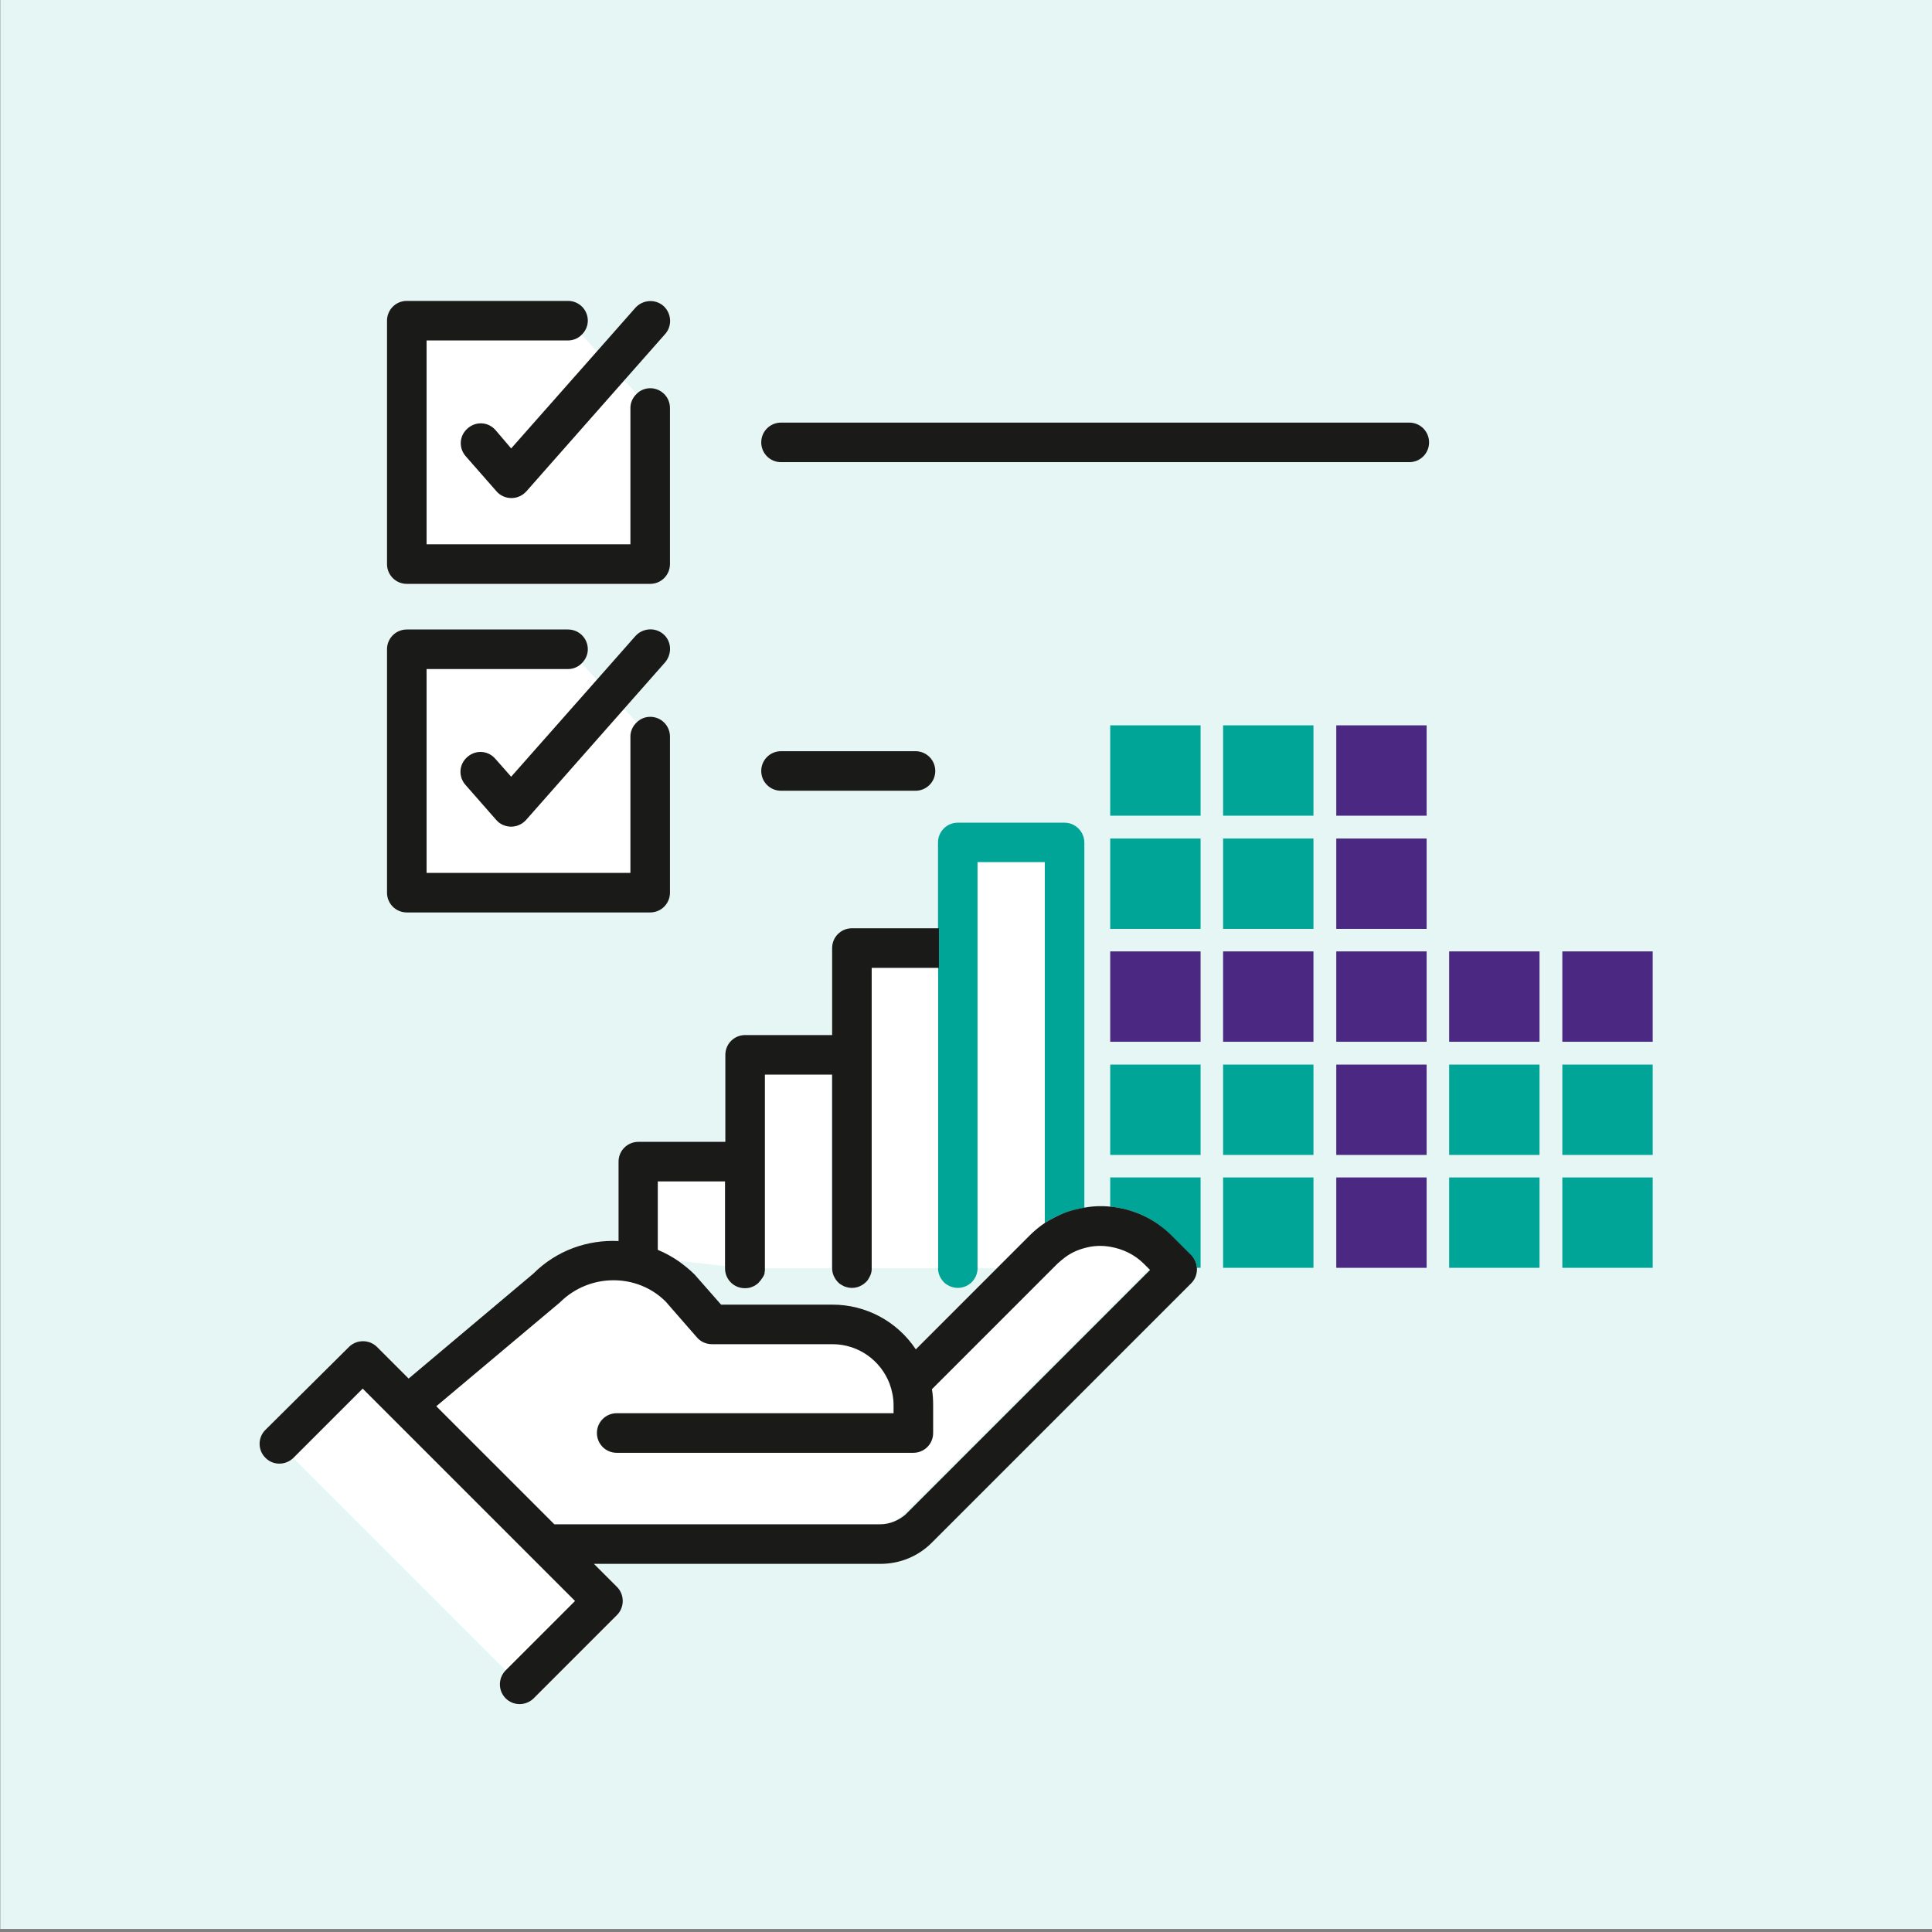<?xml version="1.0" encoding="UTF-8"?>
<svg xmlns="http://www.w3.org/2000/svg" xmlns:xlink="http://www.w3.org/1999/xlink" version="1.1" id="Ebene_1" x="0px" y="0px" viewBox="0 0 635 635" style="enable-background:new 0 0 635 635;" xml:space="preserve">
<rect x="0" y="0" width="635" height="635" fill="#808080" stroke="none"/>
<style type="text/css">
	.st0{fill:#E6F6F5;}
	.st1{fill:#4B2882;}
	.st2{fill:#00A597;}
	.st3{fill:#FFFFFF;}
	.st4{fill:#1A1A18;}
</style>
<g>
	<rect x="0.1" y="-1" class="st0" width="635" height="635"></rect>
	<g>
		<rect x="364.9" y="312.7" class="st1" width="29.7" height="29.7"></rect>
		<rect x="402" y="312.7" class="st1" width="29.7" height="29.7"></rect>
		<rect x="439.2" y="238.4" class="st1" width="29.7" height="29.7"></rect>
		<rect x="439.2" y="275.6" class="st1" width="29.7" height="29.7"></rect>
		<rect x="439.2" y="312.7" class="st1" width="29.7" height="29.7"></rect>
		<rect x="439.2" y="349.9" class="st1" width="29.7" height="29.7"></rect>
		<rect x="439.2" y="387" class="st1" width="29.7" height="29.7"></rect>
		<rect x="476.3" y="312.7" class="st1" width="29.7" height="29.7"></rect>
		<rect x="513.5" y="312.7" class="st1" width="29.7" height="29.7"></rect>
	</g>
	<g>
		<rect x="364.9" y="238.4" class="st2" width="29.7" height="29.7"></rect>
		<rect x="364.9" y="275.6" class="st2" width="29.7" height="29.7"></rect>
		<rect x="402" y="238.4" class="st2" width="29.7" height="29.7"></rect>
		<rect x="402" y="275.6" class="st2" width="29.7" height="29.7"></rect>
		<rect x="402" y="349.9" class="st2" width="29.7" height="29.7"></rect>
		<rect x="402" y="387" class="st2" width="29.7" height="29.7"></rect>
		<rect x="476.3" y="349.9" class="st2" width="29.7" height="29.7"></rect>
		<rect x="476.3" y="387" class="st2" width="29.7" height="29.7"></rect>
		<rect x="513.5" y="349.9" class="st2" width="29.7" height="29.7"></rect>
		<rect x="513.5" y="387" class="st2" width="29.7" height="29.7"></rect>
		<rect x="364.9" y="349.9" class="st2" width="29.7" height="29.7"></rect>
		<path class="st2" d="M364.9,396.6c7.4,0.7,14.5,3.9,20.1,9.5l6.5,6.5c1.2,1.2,1.8,2.6,1.9,4.1h1.2V387h-29.7V396.6z"></path>
		<path class="st2" d="M349.9,270.4h-35.1c-3.6,0-6.5,2.9-6.5,6.5v28.2v6.5v6.5v98.7c0,0.9,0.2,1.8,0.5,2.5c0.2,0.4,0.4,0.8,0.6,1.1    c0.2,0.3,0.5,0.7,0.8,1s0.6,0.6,1,0.8c0.3,0.2,0.7,0.4,1.1,0.6c0.8,0.3,1.6,0.5,2.5,0.5c3.6,0,6.5-2.9,6.5-6.5V311.6v-28.2h22.1    v118.6c2.1-1.4,4.2-2.5,6.5-3.3c2.1-0.8,4.3-1.4,6.5-1.7v-120C356.4,273.3,353.4,270.4,349.9,270.4z"></path>
	</g>
	<g>
		<path class="st3" d="M207.2,134.1c0-1.9,0.8-3.5,2.1-4.7l-4.2-4.4l-32.1,36.4c-1.2,1.4-3,2.2-4.9,2.2c-1.9,0-3.7-0.8-4.9-2.2    l-10-11.4c-2.4-2.7-2.2-6.8,0.4-9.2c2.7-2.4,6.8-2.2,9.2,0.4c0,0,0.1,0.1,0.1,0.1l5.2,5.9l28.1-31.8l-5-5.3    c-1.2,1.1-2.7,1.8-4.4,1.8h-46.5v67h67V134.1z"></path>
		<polygon class="st3" points="308.3,318.1 286.2,318.1 286.2,346.6 286.2,416.8 308.3,416.8   "></polygon>
		<polygon class="st3" points="273.2,416.8 273.2,353.1 251.2,353.1 251.2,381.7 251.2,416.8 273.2,416.8   "></polygon>
		<path class="st3" d="M238.2,416.1v-27.9h-22.1v22.5c2.4,1,4.6,2.2,6.8,3.7L238.2,416.1z"></path>
		<path class="st3" d="M338.3,406.1c1.6-1.6,3.3-3,5.1-4.2V283.4h-22.1v28.2v105.2h6.3L338.3,406.1z"></path>
		<path class="st3" d="M377.3,416.8l-1.5-1.5c-3.1-3.1-6.9-4.9-11-5.6c-2.8-0.5-5.7-0.3-8.5,0.4c-2.3,0.6-4.5,1.7-6.5,3.1    c-0.8,0.6-1.6,1.3-2.4,2l-1.5,1.5l-2.2,2.2l-37.6,37.6c0.3,1.7,0.4,3.5,0.4,5.2v9.2c0,3.6-2.9,6.5-6.5,6.5h-97.5    c-3.6,0-6.5-2.9-6.5-6.5s2.9-6.5,6.5-6.5h35.9h55.1v-2.7c0-2.5-0.5-4.8-1.3-7c-2.9-7.6-10.2-13-18.8-13l-39.6,0    c-1.9,0-3.7-0.8-4.9-2.2l-10.3-11.8c-9.4-9.4-25.1-9.4-34.8,0.3l-40.6,34.1l38.8,38.8h107.2c2.9,0,5.8-1.2,7.8-3.2l80.5-80.5    L377.3,416.8z"></path>
		<polygon class="st3" points="127.9,465.1 119.2,456.4 96.4,479.2 96.4,479.2 166.2,549 189,526.2 176.8,514   "></polygon>
		<path class="st3" d="M207.2,242.1c0-1.9,0.8-3.5,2.1-4.7l-4.2-4.4l-32.1,36.4c-1.2,1.4-3,2.2-4.9,2.2c-1.9,0-3.6-0.8-4.9-2.2    l-10-11.4c-2.4-2.7-2.2-6.8,0.4-9.2c2.7-2.4,6.8-2.2,9.2,0.4c0,0,0.1,0.1,0.1,0.1l5.2,5.9l28.1-31.8l-5-5.3    c-1.2,1.1-2.7,1.8-4.4,1.8h-46.5v67h67V242.1z"></path>
	</g>
	<g>
		<path class="st4" d="M133.7,191.9h80c3.6,0,6.5-2.9,6.5-6.5v-51.3c0-3.6-2.9-6.5-6.5-6.5c-1.7,0-3.3,0.7-4.4,1.8    c-1.3,1.2-2.1,2.9-2.1,4.7v44.8h-67v-67h46.5c1.7,0,3.3-0.7,4.4-1.8c1.3-1.2,2.1-2.9,2.1-4.7c0-3.6-2.9-6.5-6.5-6.5h-53    c-3.6,0-6.5,2.9-6.5,6.5v80C127.2,189,130.1,191.9,133.7,191.9z"></path>
		<path class="st4" d="M162.9,141.4c0,0-0.1-0.1-0.1-0.1c-2.4-2.7-6.5-2.9-9.2-0.4c-2.7,2.4-2.9,6.5-0.4,9.2l10,11.4    c1.2,1.4,3,2.2,4.9,2.2c1.9,0,3.6-0.8,4.9-2.2l32.1-36.4l13.5-15.3c0,0,0.1-0.1,0.1-0.1c2.3-2.7,2-6.8-0.7-9.2    c-2.7-2.3-6.8-2-9.2,0.7l-12.7,14.4l-28.1,31.8L162.9,141.4z"></path>
		<path class="st4" d="M463.2,138.9H256.7c-3.6,0-6.5,2.9-6.5,6.5s2.9,6.5,6.5,6.5h206.5c3.6,0,6.5-2.9,6.5-6.5    S466.8,138.9,463.2,138.9z"></path>
		<path class="st4" d="M391.6,412.6l-6.5-6.5c-5.6-5.6-12.8-8.8-20.1-9.5c-2.8-0.3-5.7-0.2-8.5,0.3c-2.2,0.4-4.4,0.9-6.5,1.7    c-2.3,0.9-4.4,2-6.5,3.3c-1.8,1.2-3.5,2.6-5.1,4.2l-10.7,10.7l-26.7,26.7c-6.1-9.2-16.4-14.7-27.4-14.7l-36.6,0l-8.7-9.9    c-1.7-1.7-3.5-3.1-5.3-4.4c-2.2-1.5-4.4-2.7-6.8-3.7v-22.5h22.1v27.9v0.7v0c0,3.6,2.9,6.5,6.5,6.5c0.8,0,1.6-0.1,2.3-0.4    c0.2-0.1,0.5-0.2,0.7-0.3c0,0,0.1,0,0.2-0.1c0.3-0.2,0.6-0.4,0.9-0.6c0,0,0.1-0.1,0.1-0.1c0.1-0.1,0.3-0.2,0.4-0.4c0,0,0,0,0,0    c0.4-0.4,0.8-0.9,1.1-1.4c0,0,0-0.1,0.1-0.1c0.1-0.2,0.2-0.4,0.3-0.5c0,0,0,0,0,0c0.1-0.1,0.1-0.3,0.2-0.4c0-0.1,0-0.1,0.1-0.2    c0-0.1,0.1-0.3,0.1-0.5c0-0.1,0-0.1,0-0.2c0-0.1,0-0.3,0.1-0.4c0-0.1,0-0.2,0-0.3c0-0.1,0-0.2,0-0.3c0-0.1,0-0.2,0-0.3v0v0v-35.1    v-28.6h22.1v63.6v0c0,0.9,0.2,1.8,0.5,2.5c0.2,0.4,0.4,0.8,0.6,1.1c0.2,0.3,0.5,0.7,0.8,1s0.6,0.6,1,0.8c0.3,0.2,0.7,0.4,1.1,0.6    c0.8,0.3,1.6,0.5,2.5,0.5s1.8-0.2,2.5-0.5c0.4-0.2,0.8-0.4,1.1-0.6s0.7-0.5,1-0.8s0.6-0.6,0.8-1c0.2-0.3,0.4-0.7,0.6-1.1    c0.2-0.4,0.3-0.8,0.4-1.2c0.1-0.4,0.1-0.9,0.1-1.3v0v-70.1v-28.6h22.1v-6.5v-6.5h-28.6c-3.6,0-6.5,2.9-6.5,6.5v28.6h-28.6    c-3.6,0-6.5,2.9-6.5,6.5v28.6h-28.6c-3.6,0-6.5,2.9-6.5,6.5v26.1c-10.2-0.5-20.4,3.1-28,10.7l-41,34.5l-10.4-10.4    c-2.5-2.5-6.7-2.5-9.2,0L87.2,470c-2.5,2.5-2.5,6.6,0,9.1c2.5,2.6,6.6,2.6,9.2,0.1l0,0l22.8-22.8l8.7,8.7l48.9,48.9l12.2,12.2    L166.2,549l0,0c-1.2,1.2-1.9,2.9-1.9,4.6c0,3.6,2.9,6.5,6.5,6.5c1.7,0,3.4-0.7,4.6-1.9l27.4-27.4c2.5-2.5,2.5-6.7,0-9.2l-7.6-7.6    h94.2c6.4,0,12.5-2.5,17-7.1l85.1-85.1c1.4-1.4,2-3.2,1.9-5.1C393.3,415.3,392.7,413.8,391.6,412.6z M289.4,501H182.2l-38.8-38.8    l40.6-34.1c9.7-9.7,25.4-9.7,34.8-0.3l10.3,11.8c1.2,1.4,3,2.2,4.9,2.2l39.6,0c8.6,0,15.9,5.4,18.8,13c0.8,2.2,1.3,4.6,1.3,7v2.7    h-55.1h-35.9c-3.6,0-6.5,2.9-6.5,6.5s2.9,6.5,6.5,6.5h97.5c3.6,0,6.5-2.9,6.5-6.5v-9.2c0-1.7-0.1-3.5-0.4-5.2l37.6-37.6l2.2-2.2    l1.5-1.5c0.8-0.7,1.6-1.4,2.4-2c2-1.5,4.2-2.5,6.5-3.1c2.8-0.8,5.7-0.9,8.5-0.4c4,0.7,7.9,2.5,11,5.6l1.5,1.5l0.5,0.5l-80.5,80.5    C295.2,499.8,292.3,501,289.4,501z"></path>
		<path class="st4" d="M133.7,299.9h80c3.6,0,6.5-2.9,6.5-6.5v-51.3c0-3.6-2.9-6.5-6.5-6.5c-1.7,0-3.3,0.7-4.4,1.8    c-1.3,1.2-2.1,2.9-2.1,4.7v44.8h-67v-67h46.5c1.7,0,3.3-0.7,4.4-1.8c1.3-1.2,2.1-2.9,2.1-4.7c0-3.6-2.9-6.5-6.5-6.5h-53    c-3.6,0-6.5,2.9-6.5,6.5v80C127.2,297,130.1,299.9,133.7,299.9z"></path>
		<path class="st4" d="M218,208.4c-2.7-2.3-6.8-2-9.2,0.7l-12.7,14.4l-28.1,31.8l-5.2-5.9c0,0-0.1-0.1-0.1-0.1    c-2.4-2.7-6.5-2.9-9.2-0.4c-2.7,2.4-2.9,6.5-0.4,9.2l10,11.4c1.2,1.4,3,2.2,4.9,2.2c1.9,0,3.6-0.8,4.9-2.2l32.1-36.4l13.5-15.3    c0,0,0.1-0.1,0.1-0.1C221,214.8,220.7,210.7,218,208.4z"></path>
		<path class="st4" d="M300.9,259.9c3.6,0,6.5-2.9,6.5-6.5c0-3.6-2.9-6.5-6.5-6.5h-44.2c-3.6,0-6.5,2.9-6.5,6.5    c0,3.6,2.9,6.5,6.5,6.5H300.9z"></path>
	</g>
</g>
</svg>
